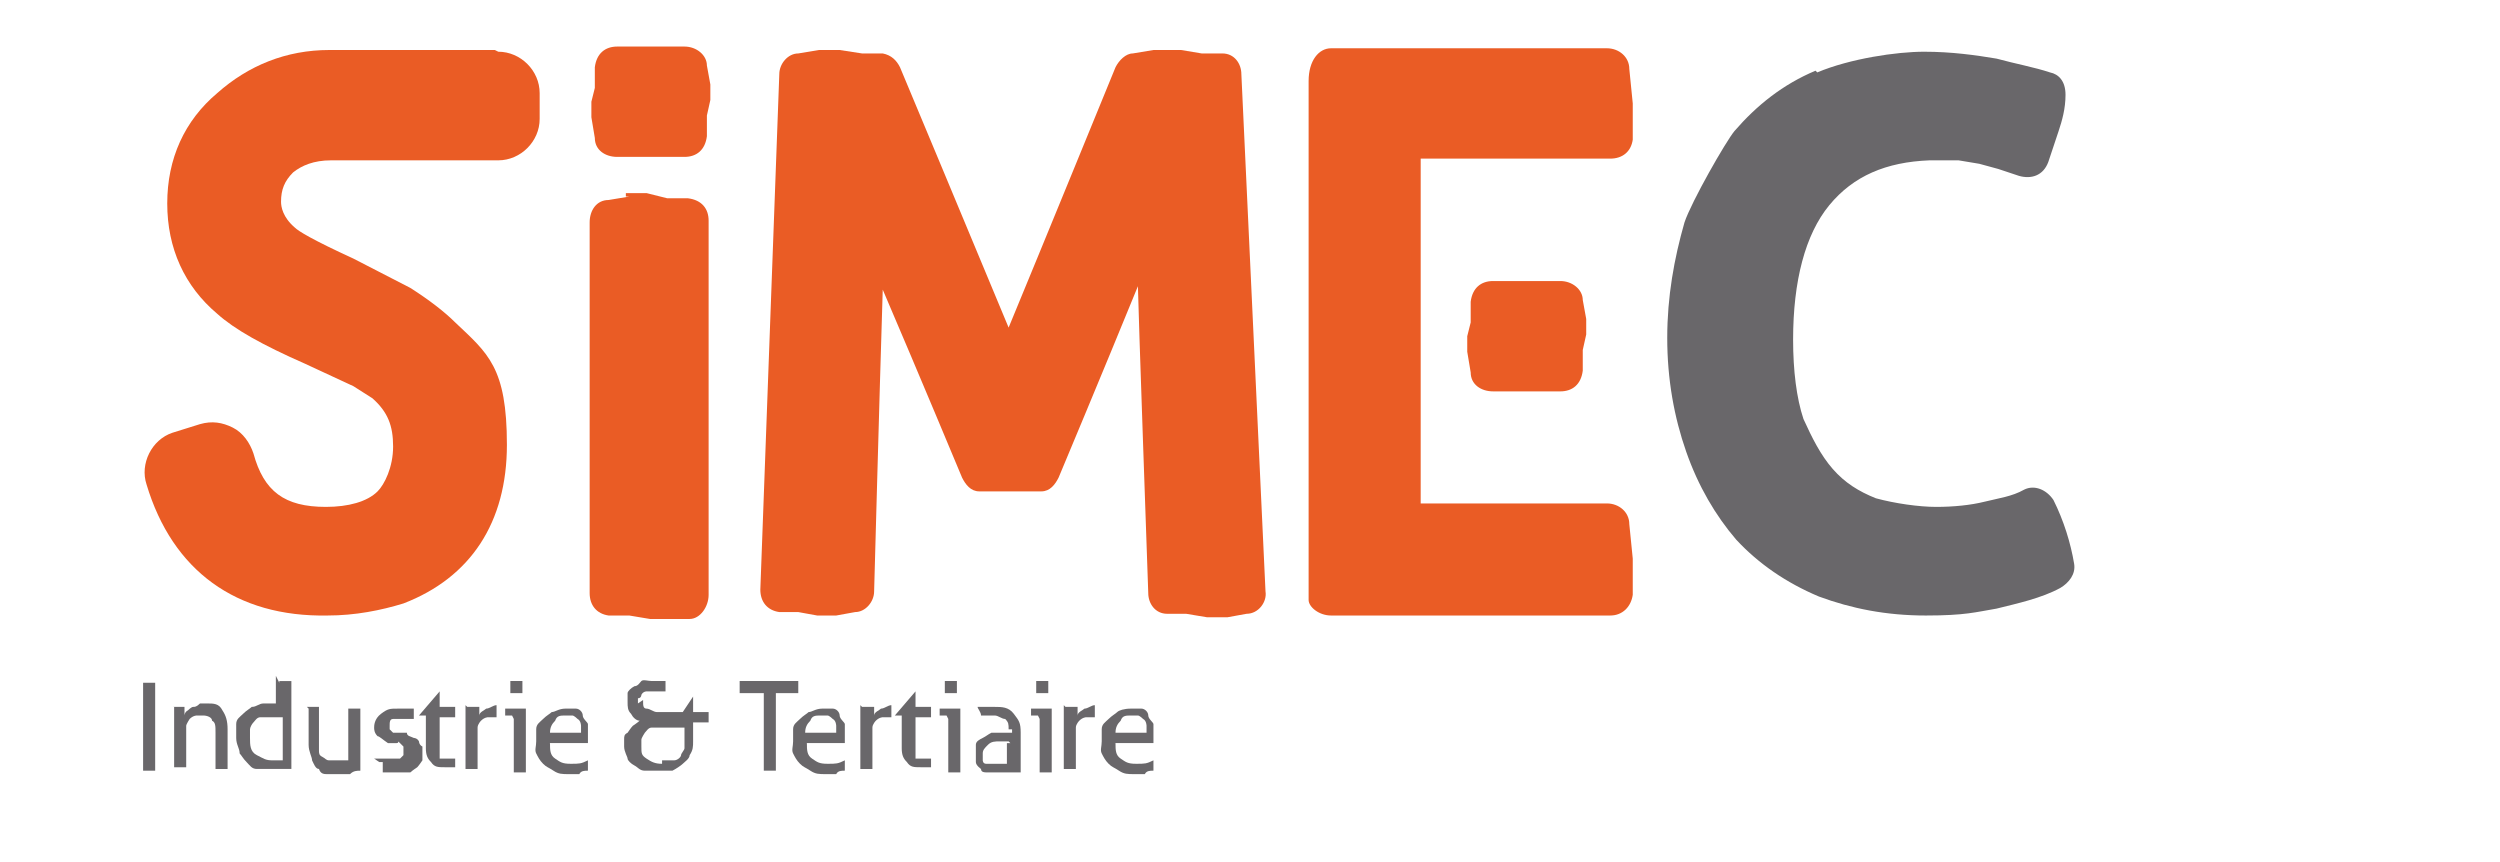 <?xml version="1.0" encoding="UTF-8"?>
<svg id="Calque_1" xmlns="http://www.w3.org/2000/svg" version="1.1" viewBox="0 0 145 50">
  <!-- Generator: Adobe Illustrator 29.0.0, SVG Export Plug-In . SVG Version: 2.1.0 Build 186)  -->
  <defs>
    <style>
      .st0 {
        fill: #ea5c25;
      }

      .st1 {
        fill: #69676a;
      }
    </style>
  </defs>
  <g>
    <path class="st1" d="M8.3,39.6h.7v5.1h-.7v-5.1Z"/>
    <path class="st1" d="M10,41h.7v.5s0-.2.2-.3c0,0,.2-.2.3-.2s.2,0,.4-.2h.4c.4,0,.7,0,.9.4.2.3.3.6.3,1.1v2.3h-.7v-2.1c0-.4,0-.6-.2-.7,0-.2-.3-.3-.5-.3h-.4c0,0-.2,0-.4.2,0,0-.2.3-.2.4v2.4h-.7v-3.7.2Z"/>
    <path class="st1" d="M16.2,39.5h.7v5.1c-.2,0-.4,0-.6,0h-.7c-.3,0-.5,0-.7,0-.3,0-.4-.2-.6-.4s-.3-.4-.4-.5c0-.3-.2-.5-.2-.9s0-.5,0-.8c0-.3.2-.4.4-.6.2-.2.4-.3.5-.4.3,0,.4-.2.7-.2h.7v-1.6l.2.4ZM16.2,41.6h-.6c-.2,0-.4,0-.5,0-.2,0-.3.2-.4.3s-.2.3-.2.4v.5c0,.4,0,.8.4,1s.5.3.9.3h.6v-2.5h-.2Z"/>
    <path class="st1" d="M17.8,41h.7v2.5c0,.2,0,.3.2.4s.2.2.4.2h1.1v-3h.7v3.6c-.2,0-.4,0-.6.2h-1.3c-.2,0-.4,0-.5-.3-.2,0-.3-.3-.4-.5,0-.2-.2-.5-.2-.9,0,0,0-2.1,0-2.1Z"/>
    <path class="st1" d="M21.7,44c0,0,.3,0,.4,0h.8q.2,0,.3,0s0,0,.2-.2v-.5s0,0-.2-.2,0,0-.2,0h-.5c-.3-.2-.5-.4-.6-.4-.2-.2-.2-.4-.2-.5s0-.5.4-.8.5-.3,1-.3h.5c.2,0,.4,0,.4,0v.3c0,0,0,.2,0,.3,0,0-.3,0-.4,0h-.4c-.2,0-.4,0-.4,0-.2,0-.2.2-.2.4v.2s0,0,.2.2c0,0,0,0,.2,0h.6c0,.2.2.2.4.3,0,0,.2,0,.3.2,0,0,0,.2.2.3v.4c0,.2,0,.4,0,.4s-.2.3-.3.4c0,0-.3.2-.4.3h-1.2c-.2,0-.4,0-.4,0v-.3c0,0,0-.2,0-.3h-.2Z"/>
    <path class="st1" d="M24.9,41.5h-.6c0,0,1.2-1.4,1.2-1.4h0v.9h.9v.6h-.9v2.4s0,0,.2,0h.7v.5h-.6c-.4,0-.6,0-.8-.3-.2-.2-.3-.4-.3-.8v-2.1h.2Z"/>
    <path class="st1" d="M27.1,41h.7v.5c0-.2.3-.3.4-.4.2,0,.4-.2.6-.2s0,0,0,0h0v.7h-.5c0,0-.2,0-.4.2,0,0-.2.2-.2.4v2.4h-.7v-3.7h0Z"/>
    <path class="st1" d="M29.7,41.5h-.4v-.4q0,0,0,0h1.2v3.7h-.7s0-3.1,0-3.1ZM29.6,40.2v-.7h.7v.7h-.7Z"/>
    <path class="st1" d="M31.9,43.1c0,.4,0,.7.3.9s.4.3.9.3.6,0,1-.2c0,0,0,.2,0,.3v.3c-.2,0-.4,0-.5.2h-.6c-.4,0-.6,0-.9-.2s-.4-.2-.6-.4-.3-.4-.4-.6,0-.4,0-.7,0-.5,0-.7c0-.3.2-.4.4-.6s.4-.3.5-.4c.2,0,.4-.2.8-.2s.4,0,.6,0c.2,0,.4.2.4.4s.3.4.3.5,0,.4,0,.7,0,.2,0,.2v.2h-2.5.2ZM33.7,42.5v-.4c0,0,0-.3-.2-.4,0,0-.2-.2-.3-.2h-.4c-.3,0-.5,0-.6.3-.2.2-.3.4-.3.7h1.8,0Z"/>
    <path class="st1" d="M37.3,40.7c0,.2,0,.4.2.4s.4.2.6.2h1.5l.6-.9h0v.9h.9v.6h-.9v1.1c0,.3,0,.5-.2.8,0,.2-.3.4-.4.5s-.4.3-.6.4c-.3,0-.5,0-.9,0h-.7c-.3,0-.4-.2-.6-.3s-.4-.3-.4-.4-.2-.4-.2-.7v-.4c0-.2,0-.3.2-.4,0,0,.2-.3.3-.4,0,0,.3-.2.4-.3-.2,0-.4-.2-.5-.4-.2-.2-.2-.4-.2-.7s0-.4,0-.5.2-.3.4-.4c.2,0,.3-.2.4-.3s.4,0,.6,0h.4c.2,0,.3,0,.4,0v.3s0,.2,0,.3h-1.1c0,0-.2,0-.3.2,0,0,0,.2-.2.2v.3l.3-.2ZM38.4,44.1c.3,0,.5,0,.7,0,.2,0,.4-.2.4-.3s.2-.3.2-.4v-1.2h-1.9c-.2,0-.3.2-.4.3,0,0-.2.3-.2.4v.4c0,.4,0,.5.3.7s.5.3.9.3h0Z"/>
    <path class="st1" d="M44.2,40.2h-1.3v-.7h3.4v.7h-1.3v4.5h-.7s0-4.5,0-4.5Z"/>
    <path class="st1" d="M46.8,43.1c0,.4,0,.7.3.9s.4.3.9.3.6,0,1-.2c0,0,0,.2,0,.3v.3c-.2,0-.4,0-.5.2h-.6c-.4,0-.6,0-.9-.2s-.4-.2-.6-.4-.3-.4-.4-.6,0-.4,0-.7,0-.5,0-.7c0-.3.2-.4.4-.6s.4-.3.5-.4c.2,0,.4-.2.8-.2s.4,0,.6,0c.2,0,.4.2.4.4s.3.4.3.5,0,.4,0,.7,0,.2,0,.2v.2h-2.5.2ZM48.5,42.5v-.4c0,0,0-.3-.2-.4,0,0-.2-.2-.3-.2h-.4c-.3,0-.5,0-.6.3-.2.2-.3.4-.3.7h1.8,0Z"/>
    <path class="st1" d="M50,41h.7v.5c0-.2.3-.3.4-.4.2,0,.4-.2.6-.2s0,0,0,0h0v.7h-.5c0,0-.2,0-.4.2,0,0-.2.2-.2.4v2.4h-.7v-3.7h0Z"/>
    <path class="st1" d="M52.5,41.5h-.6c0,0,1.2-1.4,1.2-1.4h0v.9h.9v.6h-.9v2.4s0,0,.2,0h.7v.5h-.6c-.4,0-.6,0-.8-.3-.2-.2-.3-.4-.3-.8v-2.1h.2Z"/>
    <path class="st1" d="M54.9,41.5h-.4v-.4q0,0,0,0h1.2v3.7h-.7s0-3.1,0-3.1ZM54.8,40.2v-.7h.7v.7h-.7Z"/>
    <path class="st1" d="M58.5,42.3c0-.3,0-.4-.2-.6-.2,0-.4-.2-.6-.2h-.4c-.2,0-.3,0-.4,0,0-.2-.2-.4-.2-.5.2,0,.4,0,.5,0h.5c.4,0,.8,0,1.1.4s.4.5.4,1.1v2.3c-.2,0-.4,0-.6,0h-1.3c-.2,0-.4,0-.4-.2,0,0-.3-.2-.3-.4s0-.4,0-.5,0-.4,0-.5c0-.2.2-.3.4-.4s.3-.2.5-.3h1.2v-.2h0ZM58.5,43h-.5c-.3,0-.5,0-.7.2s-.3.3-.3.5v.4s0,.2.2.2h1.2v-1.2h.2Z"/>
    <path class="st1" d="M60.2,41.5h-.4v-.4q0,0,0,0h1.2v3.7h-.7v-3.1h0ZM60.1,40.2v-.7h.7v.7h-.7Z"/>
    <path class="st1" d="M61.8,41h.7v.5c0-.2.3-.3.4-.4.2,0,.4-.2.6-.2s0,0,0,0h0v.7h-.5c0,0-.2,0-.4.2,0,0-.2.2-.2.4v2.4h-.7v-3.7h0Z"/>
    <path class="st1" d="M64.7,43.1c0,.4,0,.7.3.9s.4.3.9.3.6,0,1-.2c0,0,0,.2,0,.3v.3c-.2,0-.4,0-.5.2h-.6c-.4,0-.6,0-.9-.2s-.4-.2-.6-.4-.3-.4-.4-.6,0-.4,0-.7,0-.5,0-.7c0-.3.2-.4.4-.6.2-.2.4-.3.5-.4s.4-.2.8-.2.4,0,.6,0c.2,0,.4.2.4.4s.3.4.3.5,0,.4,0,.7,0,.2,0,.2v.2h-2.5.2ZM66.5,42.5v-.4c0,0,0-.3-.2-.4,0,0-.2-.2-.3-.2h-.4c-.3,0-.5,0-.6.3-.2.2-.3.4-.3.7h1.8,0Z"/>
  </g>
  <g>
    <path class="st0" d="M66.9,2.9l-1.2.2c-.4,0-.8.4-1,.8,0,0-4.5,11-6.2,15.1-1.7-4.1-6.3-15.1-6.3-15.1-.2-.4-.5-.7-1-.8h-1.2c0,0-1.3-.2-1.3-.2h-1.2l-1.2.2c-.6,0-1.1.6-1.1,1.2l-1.1,29.9c0,.7.4,1.2,1.1,1.3h1.1c0,0,1.1.2,1.1.2h1.1l1.1-.2c.6,0,1.1-.6,1.1-1.2,0,0,.3-11.1.5-17.5,2.1,4.9,4.6,10.9,4.6,10.9.2.4.5.8,1,.8h1.7c0,0,1.9,0,1.9,0,.5,0,.8-.4,1-.8,0,0,2.6-6.2,4.6-11.1,0,.7.6,17.8.6,17.8,0,.6.4,1.2,1.1,1.2h1.1c0,0,1.2.2,1.2.2h1.2l1.1-.2c.7,0,1.2-.7,1.1-1.3l-1.4-30c0-.6-.4-1.2-1.1-1.2h-1.2c0,0-1.2-.2-1.2-.2h-1.2.2Z"/>
    <path class="st1" d="M105.3,4.1c-1.9.8-3.4,2-4.7,3.5-.5.6-2.5,4.1-2.9,5.3-.6,2.1-1,4.3-1,6.7s.4,4.6,1.1,6.6c.7,2,1.7,3.7,2.9,5.1,1.3,1.4,2.9,2.5,4.8,3.3,1.9.7,3.9,1.1,6.2,1.1s2.9-.2,4.1-.4c1.2-.3,2.6-.6,3.7-1.2.5-.3.9-.8.8-1.4-.2-1.2-.6-2.5-1.2-3.7-.4-.6-1.1-.9-1.7-.6-.7.4-1.5.5-2.3.7-.8.2-1.8.3-2.8.3s-2.4-.2-3.5-.5c-1-.4-1.8-.9-2.5-1.7s-1.2-1.8-1.7-2.9c-.4-1.2-.6-2.8-.6-4.6,0-3.4.7-6.1,2.1-7.8s3.3-2.5,5.8-2.6h1.7l1.2.2,1.1.3,1.2.4c.7.2,1.4,0,1.7-.8l.6-1.8c.2-.6.4-1.3.4-2.1s-.4-1.2-.9-1.3c-.9-.3-2-.5-3.1-.8-1.2-.2-2.6-.4-4.2-.4s-4.3.4-6.2,1.2h0Z"/>
    <path class="st0" d="M28.7,2.9h-9.6c-2.5,0-4.7.9-6.5,2.5-1.9,1.6-2.9,3.8-2.9,6.4s1,4.8,2.9,6.4c1,.9,2.6,1.8,5.1,2.9l2.8,1.3,1.1.7c.9.8,1.2,1.6,1.2,2.8s-.5,2.2-.9,2.6c-.6.6-1.7.9-3,.9-2.4,0-3.6-.9-4.2-3.1-.2-.6-.6-1.2-1.2-1.5-.6-.3-1.2-.4-1.9-.2l-1.6.5c-1.2.4-1.9,1.8-1.5,3,1.5,5,5.2,7.7,10.5,7.6,1.6,0,3.1-.3,4.4-.7,3.9-1.5,6-4.7,6-9.2s-1.1-5.3-3-7.1c-.6-.6-1.5-1.3-2.6-2l-3.3-1.7c-2.4-1.1-3.2-1.6-3.4-1.8-.7-.6-.8-1.2-.8-1.5,0-.7.2-1.2.7-1.7.5-.4,1.2-.7,2.2-.7h9.7c1.3,0,2.4-1.1,2.4-2.4v-1.5c0-1.3-1.1-2.4-2.4-2.4h0Z"/>
    <path class="st0" d="M36.5,11.4l-1.2.2c-.7,0-1.1.6-1.1,1.3v21.5c0,.7.4,1.2,1.1,1.3h1.2c0,0,1.2.2,1.2.2h2.3c.6,0,1.1-.7,1.1-1.4V12.8c0-.7-.4-1.2-1.2-1.3h-1.2c0,0-1.2-.3-1.2-.3h-1.2v.2Z"/>
    <path class="st0" d="M34.3,6.8l.2,1.2c0,.7.6,1.1,1.3,1.1h3.9c.7,0,1.2-.4,1.3-1.2v-1.2c0,0,.2-.9.2-.9v-.9l-.2-1.1c0-.6-.6-1.1-1.3-1.1h-3.9c-.7,0-1.2.4-1.3,1.2v1.2c0,0-.2.8-.2.8v.9Z"/>
    <g>
      <path class="st0" d="M82.9,9.2h10.5c.7,0,1.2-.4,1.3-1.1v-1.1c0,0,0-1,0-1l-.2-2c0-.7-.6-1.2-1.3-1.2h-16c-.7,0-1.3.7-1.3,1.9v30.1c0,.4.6.9,1.3.9h16.2c.7,0,1.2-.5,1.3-1.2v-1.1c0,0,0-1,0-1l-.2-2c0-.7-.6-1.2-1.3-1.2h-10.8V9.2h.2Z"/>
      <path class="st0" d="M85.1,20.4l.2,1.2c0,.7.6,1.1,1.3,1.1h3.9c.7,0,1.2-.4,1.3-1.2v-1.2c0,0,.2-.9.2-.9v-.9l-.2-1.1c0-.6-.6-1.1-1.3-1.1h-3.9c-.7,0-1.2.4-1.3,1.2v1.2c0,0-.2.8-.2.8v.9Z"/>
    </g>
  </g>
</svg>